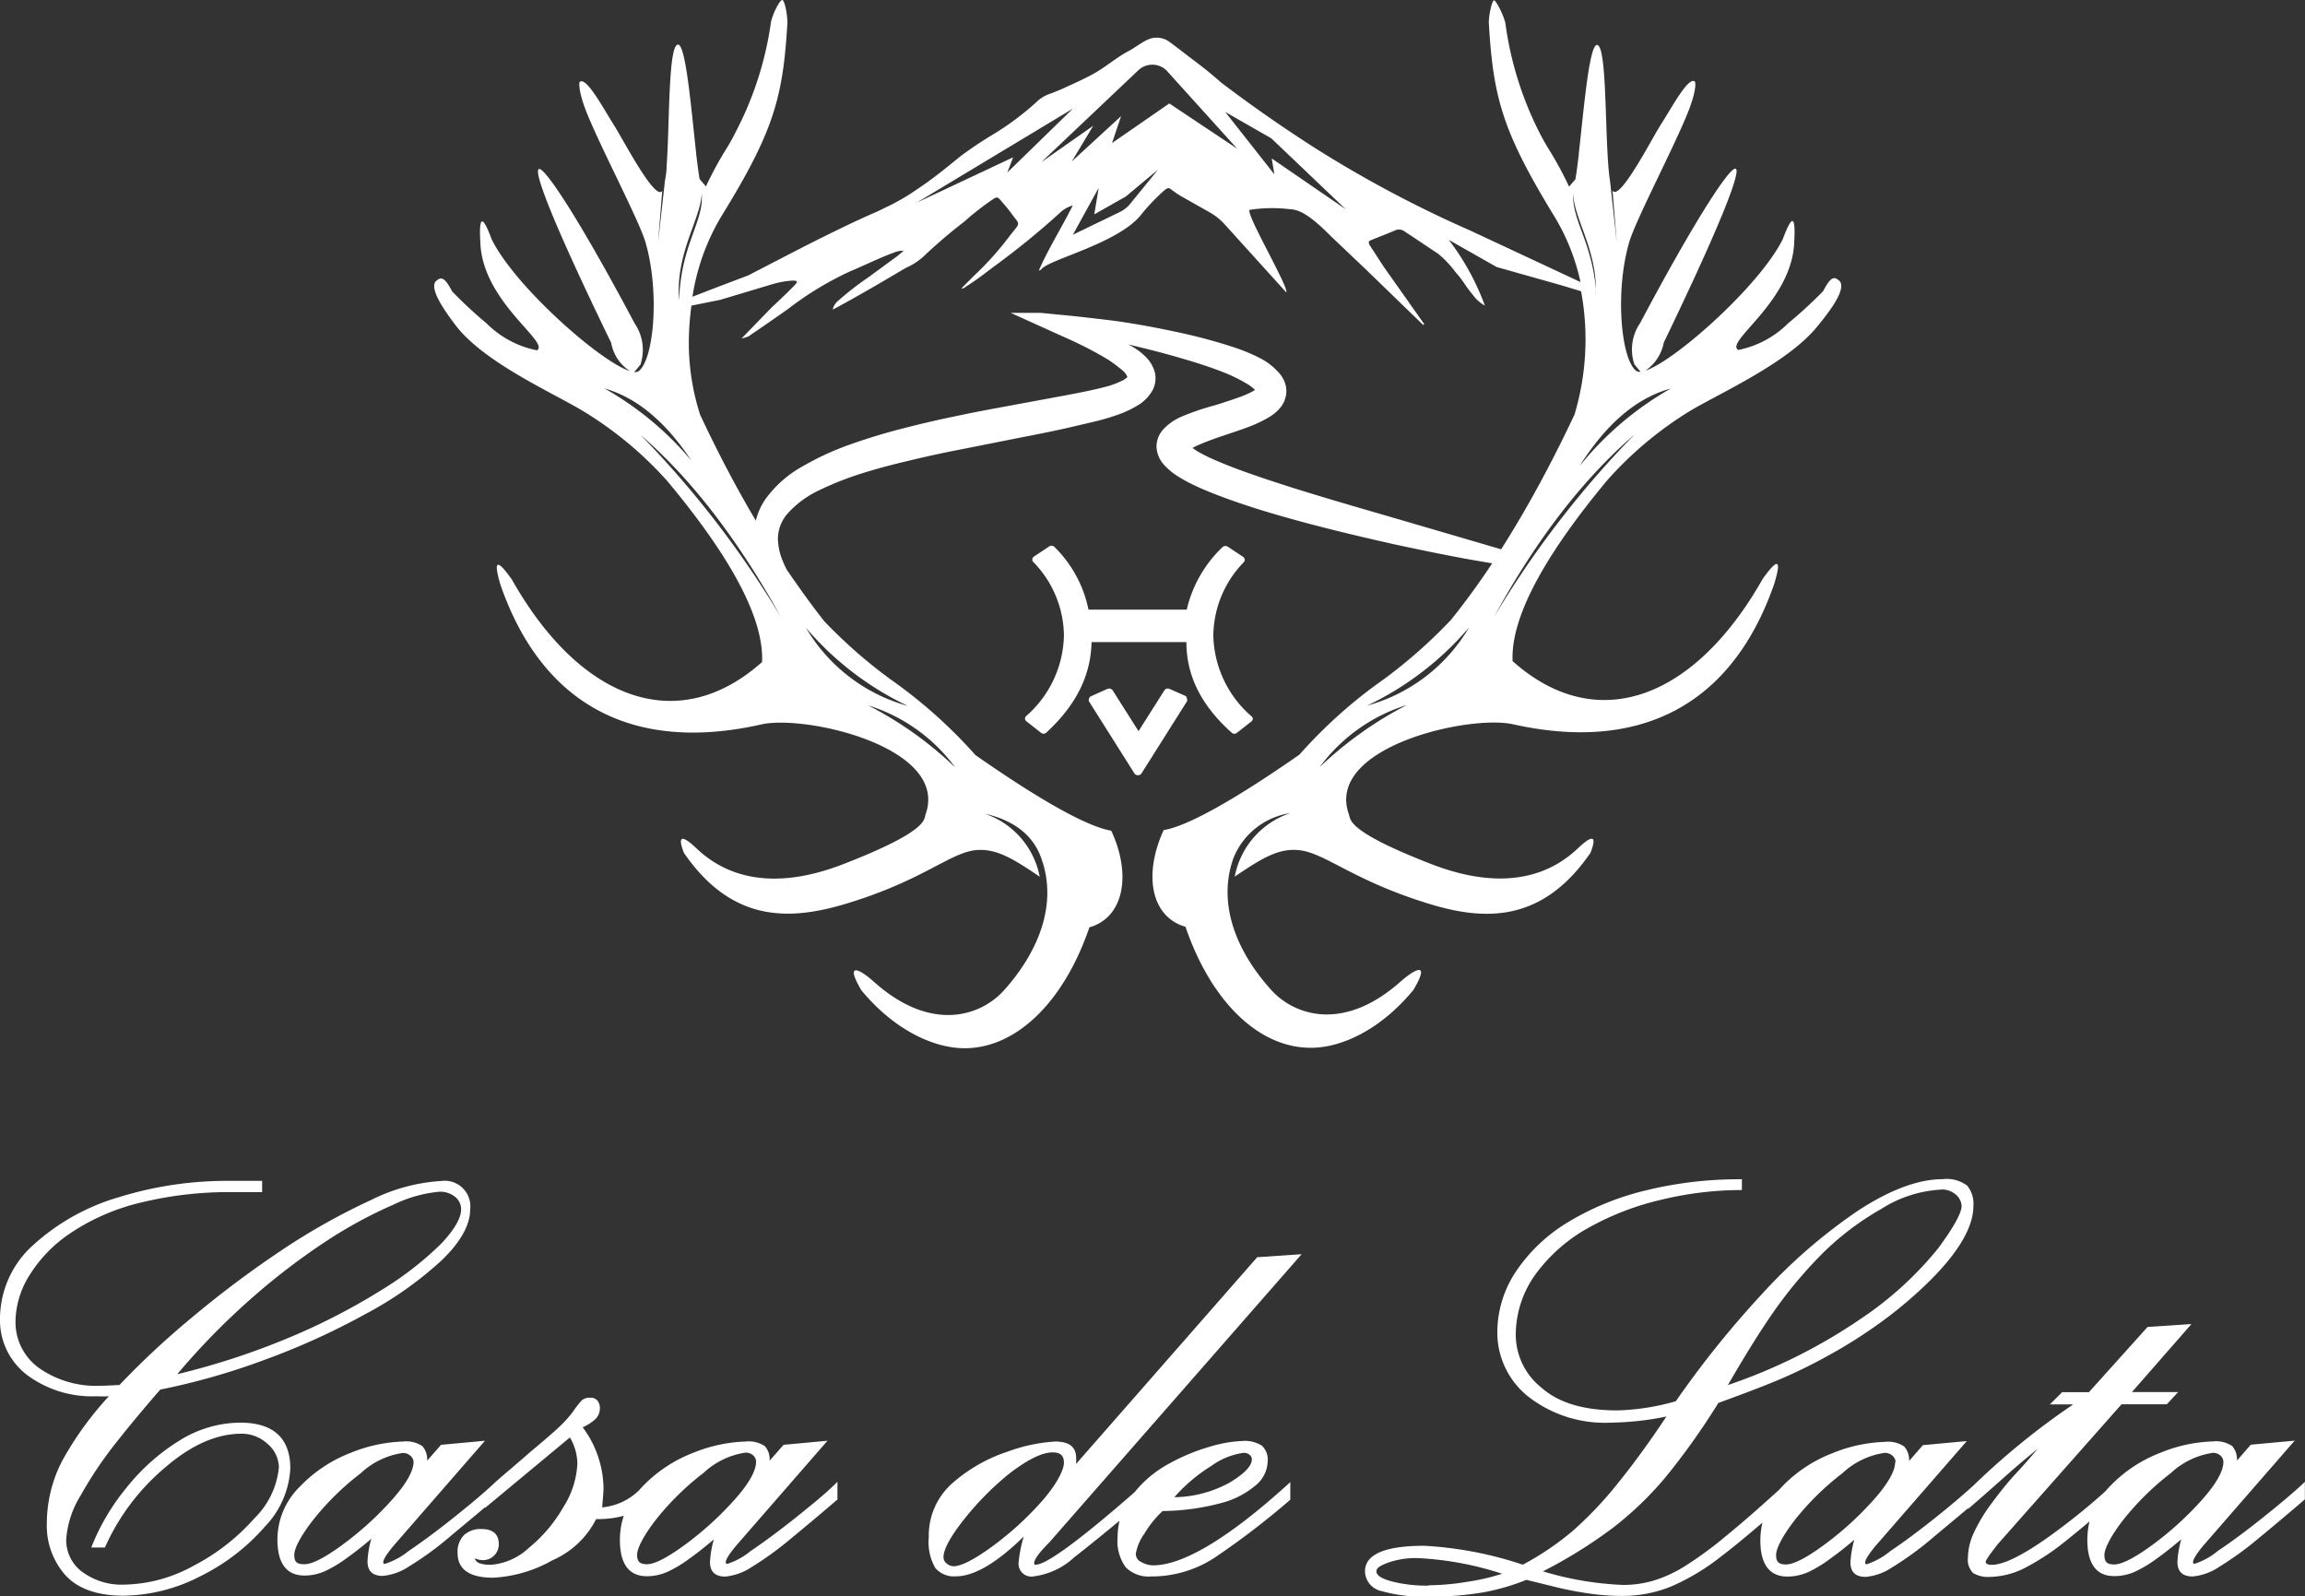 <svg xmlns="http://www.w3.org/2000/svg" viewBox="0 0 203.65 141.04"><rect x="0" y="0" width="203.65" height="141.04" fill="#333333" stroke="none"/><defs><style>.cls-1{fill:#fff;}</style></defs><g id="Layer_2" data-name="Layer 2"><g id="Layer_1-2" data-name="Layer 1"><path class="cls-1" d="M162.58,24.88c-.52-.51-.82-.47-1.5.84A39,39,0,0,1,158,28.55a8.66,8.66,0,0,1-4.42,2.37c-1.26-.71,4.75-4.27,4.94-9.51.14-2.4-.18-2.5-1-.3-2,4.08-9.47,10.74-12.15,11.64A3.88,3.88,0,0,0,147,30.26c11-22.81,6.26-17.48-2.09-1.72a4.13,4.13,0,0,0-.51,3.65l.54.65a.53.53,0,0,1-.37-.07c-1.35-1-1.9-7-.63-11.36.55-1.95,4.21-8.87,5.31-11.79.65-1.72.56-2.38.48-2.43-.6-.39-2,2.28-3.07,3.94-.78,1.25-3.61,6.73-4.19,5.7l.37,4.56L142.25,16c-.06-.38-.11-.83-.15-1.34-.3-3.76-.16-10.65-1-10.69-.7,0-1.18,5.78-1.61,9.6l0,.09c-.11.85-.2,1.61-.3,2.18l-.56.65a31.13,31.13,0,0,0-1.92-3.51c-.26-.44-.5-.87-.71-1.29a30.19,30.19,0,0,1-3-9.66c-.17-.72-.82-2-1-2s-.47,1.3-.46,2c.39,6.64,1.21,9.59,5.81,17.12a18.81,18.81,0,0,1,2.29,5.77l-9.65-4.51a104,104,0,0,1-13.66-7.24q-4.29-2.73-8.38-5.83l-.76-.65c-.61-.52-1.24-1-1.89-1.49s-1.4-1.09-2.09-1.58a1.92,1.92,0,0,0-1.91-.07c-.51.25-1,.64-1.51.92-1.2.62-2.2,1.55-3.4,2.17-1,.52-1.41.69-2.34,1.12-.24.12-.92.39-1.18.49a3.24,3.24,0,0,0-1.14.62,24.45,24.45,0,0,1-3.88,2.94,35.14,35.14,0,0,0-3,2c-1.22,1-2.45,2-3.73,2.85h0l-.64.43-.2.13-.43.26a16.89,16.89,0,0,1-1.63.86l-.75.37C75,19.74,70.4,22.11,70.4,22.11l-4.29,2.22L63,25.51l-1.82.71a19.45,19.45,0,0,1,2.55-7.1C68.36,11.6,69.18,8.65,69.57,2c0-.68-.24-2-.46-2s-.87,1.26-1,2A29.86,29.86,0,0,1,65,11.66c-.21.43-.45.86-.71,1.3a31.13,31.13,0,0,0-1.92,3.51l-.56-.65c-.1-.57-.19-1.33-.3-2.19l0-.08c-.43-3.82-.91-9.64-1.61-9.61-.87.05-.73,6.94-1,10.7,0,.51-.09,1-.15,1.33l-.61,5.45.37-4.57c-.58,1-3.42-4.44-4.2-5.69-1.05-1.66-2.47-4.33-3.07-3.94-.08,0-.17.7.48,2.43,1.1,2.92,4.77,9.84,5.32,11.79,1.27,4.41.72,10.4-.63,11.36a.53.53,0,0,1-.37.07l.54-.65a4.13,4.13,0,0,0-.51-3.65C47.72,12.81,42.92,7.47,54,30.29a3.74,3.74,0,0,0,1.66,2.5C53,31.94,45.44,25.24,43.44,21.14c-.82-2.2-1.14-2.1-1,.3.19,5.24,6.2,8.8,5,9.51A8.65,8.65,0,0,1,43,28.58a39,39,0,0,1-3.05-2.83c-.68-1.31-1-1.35-1.5-.84-.39.69.57,2.21,1.85,3.89,2.58,3.32,8.76,6,11.35,7.6a32.76,32.76,0,0,1,7.3,6.09c5.76,6.9,8.55,12.24,8.38,16-7.46,6.65-16.1,3.34-22.1-7.28-1.34-1.9-1.67-1.74-1,.5C47.94,62.34,56,66.55,67.28,64c3.87-.87,16.6,2,14.5,7.94-.16.45.29,1.46-7.18,4.37-3.22,1.26-8.8,2.7-13.07-1.36-1.31-1.24-1.69-1.11-1.1.41,4.27,6.19,9.37,6,14.43,4.45,6.59-2,9-4.4,11.26-4.69,1.84-.22,3.39.74,5.74,2.34A7.33,7.33,0,0,0,87,71.89c2.38.53,4.24,1.76,5,3.94,1.47,4.06-.26,8.29-3.31,11.68-2.1,2.31-6.48,3.71-11.48-.77-1.43-1.28-2.54-1.66-1.1.76,3.08,3.71,6.58,5.08,9,5.11,4.64.07,8.88-4.06,11.14-10.68,3-.85,3.77-4.57,1.93-8.54-2-.32-6.06-2.53-12-6.68a43.36,43.36,0,0,0-7.46-6.66,43.73,43.73,0,0,1-5.89-5.16c-1.15-1.45-2.25-3-3.32-4.56-.11-.21-.22-.44-.33-.71a5.44,5.44,0,0,1-.45-2,3.41,3.41,0,0,1,.85-2.24,8.67,8.67,0,0,1,2.66-2A27.67,27.67,0,0,1,76,41.87c1.26-.4,2.68-.79,4.36-1.18,1.51-.37,3.06-.7,4.61-1l4.68-.93c1.55-.3,3.08-.6,4.56-.93l2.18-.51a20.63,20.63,0,0,0,2.17-.61,9.46,9.46,0,0,0,2.13-1,3.64,3.64,0,0,0,1-1,2.26,2.26,0,0,0,.35-1.77,3,3,0,0,0-.67-1.26,5.54,5.54,0,0,0-.78-.7,6.81,6.81,0,0,0-.9-.55c1.24.3,2.61.63,4.19,1.08,1.33.38,2.76.81,4.21,1.38a13.78,13.78,0,0,1,2.05,1,3.8,3.8,0,0,1,.74.56l0,0-.16.1a7.44,7.44,0,0,1-1,.46c-.66.25-1.34.46-2,.68l-.5.15a21.83,21.83,0,0,0-2.9,1,4.8,4.8,0,0,0-1.55,1.1,2.29,2.29,0,0,0-.59,1.59,2.58,2.58,0,0,0,.57,1.43,5.81,5.81,0,0,0,1.44,1.2,13.26,13.26,0,0,0,1.38.74c.95.45,1.9.81,2.71,1.11,1.64.6,3.37,1.15,5.29,1.69,3.71,1.05,7.19,1.84,9.48,2.36,3,.65,5.3,1.1,6.75,1.36l1.44.25.6.1c-1.18,1.77-2.39,3.44-3.65,5A44.38,44.38,0,0,1,122.28,60a42.71,42.71,0,0,0-7.47,6.67c-5.94,4.14-10,6.35-12,6.67-1.83,4-1.08,7.69,1.93,8.54,2.26,6.62,6.51,10.75,11.14,10.69,2.43,0,5.94-1.4,9-5.11,1.44-2.43.33-2-1.1-.77-5,4.48-9.38,3.08-11.47.77-3.06-3.39-4.79-7.61-3.32-11.68a6.44,6.44,0,0,1,5-3.94,7.37,7.37,0,0,0-4.9,5.61c2.36-1.6,3.9-2.56,5.74-2.33,2.3.28,4.67,2.63,11.26,4.68,5.07,1.59,10.16,1.75,14.43-4.45.59-1.51.21-1.65-1.1-.41-4.27,4.06-9.85,2.62-13.07,1.36-7.47-2.91-7-3.91-7.18-4.37-2.1-5.93,10.63-8.81,14.51-7.94,11.26,2.51,19.34-1.7,23.06-12.36.69-2.23.36-2.39-1-.49-6,10.61-14.65,13.92-22.1,7.27-.17-3.73,2.61-9.07,8.38-16a32.41,32.41,0,0,1,7.29-6.1c2.59-1.56,8.77-4.28,11.35-7.59C162,27.09,163,25.57,162.58,24.88ZM84.4,67.81a32.51,32.51,0,0,0-7.7-5.49A15.11,15.11,0,0,1,84.4,67.81Zm-4.19-5.44a15.11,15.11,0,0,1-9-6.9A27.1,27.1,0,0,0,80.21,62.37Zm36.38,5.41a15.15,15.15,0,0,1,7.7-5.49A33.31,33.31,0,0,0,116.59,67.78Zm4.2-5.44a27.17,27.17,0,0,0,9-6.9A15.08,15.08,0,0,1,120.79,62.34ZM139,17.06c0,2.1,2,4.83,2,8.53a5,5,0,0,1,0,.55c0,.13,0,.25,0,.38,0-.13,0-.26,0-.39s0-.39,0-.58C140.62,21.29,138.85,19.43,139,17.06Zm-26.68-4.84,6.58,6.27L112.36,14l.23,1.4-4.34-5.51Zm-11.76-6a1.8,1.8,0,0,1,2.5,0l6.25,6.92-6-4-5.06,3.5.8-2.38-4.35,4,1.89-3.15L92,14.33ZM99.47,17.36,102.3,15l-2.44,3a2.69,2.69,0,0,1-.94.74l-4.13,2,2.28-4.14-.39,2.34ZM94.79,9.6,89,15.24l.51-1.34L81,17.9ZM62,17.09c.2,2.54-1.85,4.5-2,9.46C59.66,22.37,61.91,19.36,62,17.09Zm-.59,24a27.9,27.9,0,0,0-8-6.77Q57.84,35.58,61.36,41.12ZM69,54.53a87.31,87.31,0,0,0-12.4-16.1C61,42.23,65.16,47.58,69,54.53Zm54.61-8.64c-2.71-.79-5.87-1.69-9.2-2.73-1.73-.55-3.42-1.1-5.09-1.72-.83-.31-1.66-.65-2.44-1-.39-.19-.77-.38-1.12-.59-.17-.11-.3-.2-.4-.28l.31-.16a24.9,24.9,0,0,1,2.45-.93l.53-.18c.71-.24,1.44-.48,2.16-.78a10.7,10.7,0,0,0,1.42-.73,3.83,3.83,0,0,0,.77-.64,2.21,2.21,0,0,0,.4-.57.6.6,0,0,0,.09-.18l.12-.42a2.22,2.22,0,0,0-.17-1.37,2.9,2.9,0,0,0-.64-.88,5.59,5.59,0,0,0-1.31-1A15.49,15.49,0,0,0,109,30.68a46.24,46.24,0,0,0-4.54-1.24c-2.77-.61-5.11-1-6.84-1.2s-2.61-.3-2.61-.3l-3.08-.3H89.29L94,29.77s.73.31,1.93.91c.6.31,1.32.69,2.09,1.17a13.22,13.22,0,0,1,1.1.83,1.53,1.53,0,0,1,.49.63,2.16,2.16,0,0,1-.34.26,7.32,7.32,0,0,1-1.54.59c-1.12.3-2.37.54-3.7.79l-6.11,1.13c-1.18.22-2.38.45-3.57.71-1.59.32-3.17.7-4.73,1.1s-3.16.9-4.54,1.39a24.7,24.7,0,0,0-4.13,1.9A10.13,10.13,0,0,0,67.7,44a5.6,5.6,0,0,0-.92,2c-1.72-2.9-3.35-6-4.92-9.35a20.72,20.72,0,0,1-1-6.58A25.12,25.12,0,0,1,61.09,27l2.55-.51,4.63-1.39A8.15,8.15,0,0,1,70,24.79c.47,0,.51.07.26.35-.65.7-2.06,2-2.06,2L65.52,29.9a3.08,3.08,0,0,0,.61-.18c1.17-.8,2.33-1.6,3.48-2.41A28.5,28.5,0,0,1,75.05,24c1.34-.56,2.63-1.21,4-1.71a2,2,0,0,1,.79-.14c-.22.19-.39.35-.58.49l-2.54,1.86a27.25,27.25,0,0,0-2.64,2.05,1.41,1.41,0,0,0-.51.8l.35-.18c2-1.08,3.93-2.21,5.85-3.35l.3-.17a5.6,5.6,0,0,0,1.62-1.08,45.1,45.1,0,0,1,3.52-3,23.6,23.6,0,0,1,2.45-1.92c.4-.28.48-.27.76.06s.62.71.89,1.08c.82,1.14.91.78-.06,2a27.29,27.29,0,0,1-3.15,3.53c-.39.38-.76.76-1.17,1.17a.55.55,0,0,0,.4-.16c.85-.53,1.62-1.12,2.39-1.71a69.72,69.72,0,0,0,5.94-4.83,2.71,2.71,0,0,1,1.12-.64c-1,2-2.15,3.81-3,5.75a.41.41,0,0,0,.28-.17c.84-.86,6.59-2.22,8.67-4.65a17.61,17.61,0,0,1,2.06-2.19c.3-.26.43-.33.6-.21s.6.45.92.63l2.6,1.47a5.26,5.26,0,0,1,1.3,1.05l5.43,6c.27-.4-3.63-7-3.23-7.29a12.92,12.92,0,0,1,3.13-.1c.79.1,1.39-.12,3.53,1.92l.55.54,3,2.85.91.88,4.21,4.08.09-.08L122.56,24l-.37-.53L121,21.64c-.1-.19-.12-.36.2-.45.66-.27,1.32-.52,2-.81a.85.85,0,0,1,.93.09c1,.65,1.94,1.3,2.92,1.94A8.77,8.77,0,0,1,128.56,24c.79.88.88,1.24,1.53,2a3.33,3.33,0,0,0,1.1,1A21.88,21.88,0,0,0,128,21.19l4.23,2.4L138,25.22l1.69.51a23.2,23.2,0,0,1-.58,10.9c-1.66,3.51-3.38,6.79-5.2,9.82-.42.7-.84,1.39-1.28,2.08ZM132,54.51c3.81-7,8-12.31,12.4-16.11A86.55,86.55,0,0,0,132,54.51Zm7.61-13.42q3.54-5.55,8-6.76A28.15,28.15,0,0,0,139.63,41.09Z"></path><path class="cls-1" d="M104.76,61.5l-1.42-.63a.37.37,0,0,0-.47.13l-2.28,3.6L98.31,61a.39.39,0,0,0-.48-.13l-1.42.63a.36.36,0,0,0-.19.21.32.32,0,0,0,0,.27l4,6.34a.36.36,0,0,0,.32.17.37.37,0,0,0,.32-.17l4-6.34a.29.29,0,0,0,0-.27A.33.33,0,0,0,104.76,61.5Z"></path><path class="cls-1" d="M110.53,63.25a9.7,9.7,0,0,1-3.33-7.11,9.43,9.43,0,0,1,2.68-6.46.31.31,0,0,0,.09-.27.38.38,0,0,0-.15-.22l-1.36-.9a.38.38,0,0,0-.46.06,11.07,11.07,0,0,0-3.15,5.51l-8.68,0a10.78,10.78,0,0,0-3-5.53.37.37,0,0,0-.46-.06l-1.37.91a.34.34,0,0,0-.13.21.28.28,0,0,0,.08.26A9.43,9.43,0,0,1,94,56.14a9.7,9.7,0,0,1-3.31,7.1.32.32,0,0,0-.13.27.36.36,0,0,0,.13.22l1.27,1a.36.36,0,0,0,.48,0c2.64-2.43,3.94-5.06,4-8h8.38c0,3,1.34,5.63,4,8a.35.35,0,0,0,.24.1.37.37,0,0,0,.22-.08l1.27-1a.31.31,0,0,0,.14-.25A.35.35,0,0,0,110.53,63.25Z"></path><path class="cls-1" d="M21.21,125.69a10.27,10.27,0,0,0-5.38,1.6,18.16,18.16,0,0,0-4.67,4.17,19.55,19.55,0,0,0-3.07,5.19l0,.07H9.27l0,0a19.71,19.71,0,0,1,5.37-7.11c2.33-2,4.57-2.94,6.68-2.94a3.32,3.32,0,0,1,2.32.9,2.77,2.77,0,0,1,1,2.08,7.29,7.29,0,0,1-2.16,4.49,18.54,18.54,0,0,1-5.37,4.19A13.05,13.05,0,0,1,11,140a5.85,5.85,0,0,1-3.77-1.15A3.49,3.49,0,0,1,5.85,136a8.54,8.54,0,0,1,1.29-3.9,34.91,34.91,0,0,1,3.15-4.68c1.23-1.56,2.54-3.12,3.87-4.65a60.49,60.49,0,0,0,9.14-2.6,63.52,63.52,0,0,0,9-4.08A32.1,32.1,0,0,0,39,111.37c1.69-1.62,2.54-3.14,2.54-4.52A2.26,2.26,0,0,0,39,104.34,15.94,15.94,0,0,0,32.83,106a57.38,57.38,0,0,0-7.92,4.44,91.18,91.18,0,0,0-8,6,72.43,72.43,0,0,0-6.36,5.93c-.39,0-.95.06-1.65.06a8.78,8.78,0,0,1-5.46-1.57,5,5,0,0,1-2.07-4.16,7.84,7.84,0,0,1,1.13-3.86A12.28,12.28,0,0,1,6,109.1a19,19,0,0,1,6.11-2.77,32.83,32.83,0,0,1,8.72-1h2.33v-1H20a32.26,32.26,0,0,0-9.49,1.44A19.21,19.21,0,0,0,3,109.94,8.77,8.77,0,0,0,0,116.48a6.08,6.08,0,0,0,2.39,5,9.61,9.61,0,0,0,6.12,1.88,10,10,0,0,0,1.11,0A29,29,0,0,0,5.53,129a12,12,0,0,0-1.39,5.55,6.58,6.58,0,0,0,1.65,4.63c1.1,1.2,2.83,1.8,5.13,1.8a15.11,15.11,0,0,0,6.82-1.74,18.19,18.19,0,0,0,5.67-4.37,8,8,0,0,0,2.24-5.12C25.65,127.06,24.16,125.69,21.21,125.69Zm17.59-20.4a2.09,2.09,0,0,1,1.42.46,1.41,1.41,0,0,1,.52,1.1c0,.76-.58,1.77-1.73,3a29.1,29.1,0,0,1-5.25,4.09,56.47,56.47,0,0,1-8.1,4.19,64.84,64.84,0,0,1-10,3.28,62.83,62.83,0,0,1,6.59-6.73,58.94,58.94,0,0,1,6.69-5.1,39.56,39.56,0,0,1,5.87-3.17A11.76,11.76,0,0,1,38.8,105.29Z"></path><path class="cls-1" d="M70.22,134.15c-1.44,1.14-2.75,2.11-3.88,2.87a6.38,6.38,0,0,1-2.08,1.15.13.13,0,0,1-.14-.14c0-.25.31-.73.91-1.46l8-9.19.08-.09-3.88.36h0l-1.23,1.4a1.78,1.78,0,0,0-.42-1.28,2.57,2.57,0,0,0-1.71-.41,13.31,13.31,0,0,0-4.63,1,12.32,12.32,0,0,0-4.5,3c-.1.1-.19.21-.29.32a5.35,5.35,0,0,1-3.18,1.49h-.07c.08-.87.12-1.43.12-1.72a9.18,9.18,0,0,0-1.84-5.35,4,4,0,0,0,1.11-.71,1.31,1.31,0,0,0,.41-1,1,1,0,0,0-.22-.65.76.76,0,0,0-.62-.25,1.06,1.06,0,0,0-.78.25,8.86,8.86,0,0,0-.77,1A10.62,10.62,0,0,1,49.48,126c-.34.34-1.25,1.13-2.72,2.36-1.13,1-2.12,1.81-3,2.59v0l-.08.08c-1,.94-2.28,2-3.71,3.14s-2.75,2.11-3.88,2.87A6.38,6.38,0,0,1,34,138.17a.13.13,0,0,1-.14-.14c0-.25.31-.73.91-1.46l8-9.19.08-.09-3.88.36h0l-1.23,1.4a1.78,1.78,0,0,0-.42-1.28,2.55,2.55,0,0,0-1.71-.41,13.31,13.31,0,0,0-4.63,1,12.32,12.32,0,0,0-4.5,3A6.55,6.55,0,0,0,24.51,136c0,2.12.8,3.2,2.39,3.2a4.49,4.49,0,0,0,1.75-.36,10.83,10.83,0,0,0,1.94-1.15c.68-.48,1.43-1.07,2.22-1.74a8.51,8.51,0,0,0-.34,2c0,.85.45,1.28,1.34,1.28a5,5,0,0,0,2.32-.83,27.86,27.86,0,0,0,3.4-2.45c1-.85,2.17-1.8,3.33-2.79v.06L50.35,127a4.61,4.61,0,0,1,.66,2.33,7.79,7.79,0,0,1-1.23,3.81,12.93,12.93,0,0,1-3.06,3.62,5.55,5.55,0,0,1-3.34,1.49c-.88,0-1.36-.19-1.42-.57a1.76,1.76,0,0,0,.76.16,1.4,1.4,0,0,0,1.35-1.41c0-.89-.52-1.34-1.54-1.34a2.16,2.16,0,0,0-1.53.53,2.11,2.11,0,0,0-.57,1.6c0,1.44,1.06,2.17,3.14,2.17a11.83,11.83,0,0,0,5.24-1.54,7.82,7.82,0,0,0,3.86-3.64,8.61,8.61,0,0,0,2.44-.29,6.8,6.8,0,0,0-.34,2.14c0,2.12.8,3.2,2.39,3.2a4.49,4.49,0,0,0,1.75-.36,10.83,10.83,0,0,0,1.94-1.15c.68-.48,1.42-1.07,2.22-1.74a8.51,8.51,0,0,0-.34,2c0,.85.45,1.28,1.34,1.28a5,5,0,0,0,2.32-.83,28.66,28.66,0,0,0,3.4-2.45c1.3-1.07,2.71-2.25,4.2-3.53h0v-1.56l-.08.08C72.9,132,71.65,133,70.22,134.15Zm-3.42-5c0,.8-.64,1.94-1.91,3.36a28.43,28.43,0,0,1-4.32,3.93c-1.59,1.17-2.73,1.76-3.41,1.76s-.87-.27-.87-.84.59-1.74,1.76-3.22a23.83,23.83,0,0,1,4.1-4,6.89,6.89,0,0,1,3.72-1.8,1,1,0,0,1,.65.22A.76.76,0,0,1,66.8,129.18Zm-30.26,0c0,.8-.64,1.94-1.91,3.36a28,28,0,0,1-4.32,3.93c-1.58,1.17-2.73,1.76-3.41,1.76S26,138,26,137.39s.59-1.74,1.76-3.22a23.83,23.83,0,0,1,4.1-4,6.88,6.88,0,0,1,3.73-1.8,1,1,0,0,1,.64.22A.76.76,0,0,1,36.54,129.18Z"></path><path class="cls-1" d="M111.08,111.07l-16,18.26a.78.78,0,0,0,0-.14,3.36,3.36,0,0,0,0-.36c0-1-.62-1.47-1.85-1.47a14.76,14.76,0,0,0-4.23.9A14,14,0,0,0,84.19,131a6.16,6.16,0,0,0-2.13,4.81,4.58,4.58,0,0,0,.58,2.73,2.18,2.18,0,0,0,1.81.73c1.61,0,3.63-1.19,6-3.52A11.43,11.43,0,0,0,90,138a1.13,1.13,0,0,0,1.28,1.28,6.49,6.49,0,0,0,3.63-1.69c1-.78,2.34-1.86,4-3.23a7,7,0,0,0-.17,1.46,3.94,3.94,0,0,0,.72,2.65,2.84,2.84,0,0,0,2.23.81,10.15,10.15,0,0,0,5.64-1.67A70,70,0,0,0,114,132.5h0v-1.56l-.08.08c-5.31,4.83-9.37,7.28-12.06,7.28a2.18,2.18,0,0,1-1-.28.8.8,0,0,1-.51-.74,4.23,4.23,0,0,1,.76-1.78,8.94,8.94,0,0,1,1.61-2,20.69,20.69,0,0,0,5.11-.69,7.66,7.66,0,0,0,3.11-1.58,2.83,2.83,0,0,0,1.06-2.1,1.68,1.68,0,0,0-.52-1.41,2.76,2.76,0,0,0-1.68-.41,11.38,11.38,0,0,0-2.92.51,17.21,17.21,0,0,0-3.64,1.52,10,10,0,0,0-3,2.5c-4.86,4.24-7.8,6.4-8.73,6.4-.1,0-.14,0-.14-.14,0-.32.45-.94,1.34-1.83l22.21-25.37.08-.09-3.82.26ZM93,128.32c.71,0,1,.3,1,.92s-.64,1.89-1.91,3.35a27.9,27.9,0,0,1-4.37,4c-1.61,1.18-2.79,1.79-3.49,1.79a1,1,0,0,1-.57-.23.69.69,0,0,1-.3-.58c0-.68.6-1.79,1.79-3.3a25.77,25.77,0,0,1,4.09-4.13C90.84,128.93,92.08,128.32,93,128.32Zm10.72,4a14.36,14.36,0,0,1,3.28-2.79,6.34,6.34,0,0,1,2.86-1.17.8.8,0,0,1,.54.17.51.51,0,0,1,.2.41c0,.59-.68,1.28-2,2.07A10.45,10.45,0,0,1,103.76,132.28Z"></path><path class="cls-1" d="M203.56,131c-1,.94-2.28,2-3.71,3.14s-2.74,2.11-3.88,2.87a6.3,6.3,0,0,1-2.07,1.15.12.12,0,0,1-.14-.14c0-.25.3-.73.9-1.46l8-9.19.09-.09-3.89.36h0l-1.22,1.4a1.82,1.82,0,0,0-.42-1.28,2.57,2.57,0,0,0-1.71-.41,13.21,13.21,0,0,0-4.63,1,12.24,12.24,0,0,0-4.5,3c-.14.14-.26.28-.39.43a57.91,57.91,0,0,1-5.21,4.16c-2.19,1.53-3.8,2.31-4.79,2.31-.55,0-.55-.2-.55-.27s.14-.38,1.09-1.58l10.91-12.33h4l1-1.08h-4.08l5.18-5.92.07-.09-3.87.26h0L184.56,123h-2.37l-1,1-.09.08h2.07a65.44,65.44,0,0,0-8.85,7.2q-1.47,1.33-3.44,2.9c-1.44,1.14-2.74,2.11-3.88,2.87a6.41,6.41,0,0,1-2.07,1.15.12.12,0,0,1-.14-.14c0-.25.3-.73.9-1.46l8-9.19.08-.09-3.88.36h0l-1.22,1.4a1.78,1.78,0,0,0-.43-1.28,2.54,2.54,0,0,0-1.71-.41,13.31,13.31,0,0,0-4.63,1,12.32,12.32,0,0,0-4.5,3l-.24.26c-1.8,1.63-3.36,3-4.6,4a34,34,0,0,1-3.6,2.66,11.7,11.7,0,0,1-2.81,1.32,9.56,9.56,0,0,1-2.71.4,28.23,28.23,0,0,1-7.12-1.2,42.37,42.37,0,0,0,6.16-3.83,29.69,29.69,0,0,0,4.65-4.46,62.13,62.13,0,0,0,4.69-6.59c1.95-.71,3.62-1.34,4.94-1.88a45.07,45.07,0,0,0,4.54-2.18,43.42,43.42,0,0,0,4.88-3.07,37.18,37.18,0,0,0,4.4-3.74c2.5-2.51,3.77-4.7,3.77-6.52a2.5,2.5,0,0,0-.55-1.81,3,3,0,0,0-2.15-.57c-2.23,0-4.8,1-7.62,2.87a47.78,47.78,0,0,0-8.35,7.27,86.57,86.57,0,0,0-7.62,9.48,20.67,20.67,0,0,1-5.15.81c-3,0-5.2-.67-6.71-2a6,6,0,0,1-2.28-4.6,9.15,9.15,0,0,1,1.78-5.47,14.5,14.5,0,0,1,4.69-4.09,24.48,24.48,0,0,1,6.46-2.47,30.2,30.2,0,0,1,7-.84h.05v-.95h-.05a34.47,34.47,0,0,0-8.51,1,24.12,24.12,0,0,0-6.87,2.83,14.6,14.6,0,0,0-4.55,4.34,9.73,9.73,0,0,0-1.63,5.32,7.23,7.23,0,0,0,2.71,5.69,11,11,0,0,0,7.35,2.32,25.89,25.89,0,0,0,4.88-.54c-1.5,2.26-2.94,4.23-4.26,5.86a33,33,0,0,1-4,4.23,24.84,24.84,0,0,1-4.43,3,33,33,0,0,0-8.71-1.67c-3.47,0-5.23.76-5.23,2.26a1.82,1.82,0,0,0,1.45,1.74,13.71,13.71,0,0,0,4.22.49,27.52,27.52,0,0,0,4.81-.38,19.68,19.68,0,0,0,3.78-1.1l2.77.68c1,.24,2,.42,2.94.55a19.58,19.58,0,0,0,2.73.19,11.37,11.37,0,0,0,4.29-.81,19.54,19.54,0,0,0,4.45-2.66c1.07-.81,2.3-1.83,3.67-3a7.24,7.24,0,0,0-.18,1.56c0,2.12.81,3.2,2.39,3.2a4.58,4.58,0,0,0,1.76-.36,10.45,10.45,0,0,0,1.93-1.15c.68-.48,1.43-1.07,2.22-1.74a9.05,9.05,0,0,0-.34,2c0,.85.45,1.28,1.35,1.28a5,5,0,0,0,2.31-.83,27.86,27.86,0,0,0,3.4-2.45c1-.85,2.17-1.8,3.33-2.79v.06l.09-.07c.52-.44,1.56-1.35,3.08-2.7,1.3-1.16,2.33-2,3-2.55-.64.75-1.3,1.51-2,2.26s-1.47,1.73-2.14,2.64a14.58,14.58,0,0,0-1.52,2.53,5.42,5.42,0,0,0-.52,2.17,1.67,1.67,0,0,0,.46,1.39,2.56,2.56,0,0,0,1.48.34,7.1,7.1,0,0,0,3.18-.84,21.15,21.15,0,0,0,3.44-2.27c.64-.51,1.37-1.11,2.18-1.79a7.2,7.2,0,0,0-.19,1.63c0,2.12.8,3.2,2.38,3.2a4.51,4.51,0,0,0,1.76-.36,10.83,10.83,0,0,0,1.94-1.15c.68-.48,1.42-1.07,2.22-1.74a8.51,8.51,0,0,0-.34,2c0,.85.45,1.28,1.34,1.28a5,5,0,0,0,2.32-.83,28.66,28.66,0,0,0,3.4-2.45c1.3-1.07,2.71-2.25,4.2-3.53h0v-1.56Zm-7.12-1.83c0,.8-.64,1.94-1.91,3.36a28.43,28.43,0,0,1-4.32,3.93c-1.59,1.17-2.74,1.76-3.42,1.76s-.86-.27-.86-.84.59-1.74,1.76-3.22a24.13,24.13,0,0,1,4.09-4,6.91,6.91,0,0,1,3.73-1.8,1,1,0,0,1,.65.22A.76.76,0,0,1,196.44,129.18Zm-29,0c0,.8-.65,1.94-1.92,3.36a28,28,0,0,1-4.32,3.93c-1.58,1.17-2.73,1.76-3.41,1.76s-.87-.27-.87-.84.59-1.74,1.76-3.22a23.83,23.83,0,0,1,4.1-4,6.91,6.91,0,0,1,3.73-1.8,1,1,0,0,1,.65.22A.79.79,0,0,1,167.48,129.18Zm4.06-24.08a1.92,1.92,0,0,1,1.31.46,1.4,1.4,0,0,1,.5,1c0,.62-.7,1.88-2.07,3.74a30.8,30.8,0,0,1-6.77,6.18,48.11,48.11,0,0,1-11.81,5.9c1.62-2.79,3-5,4.21-6.71a38.78,38.78,0,0,1,4.3-5.07,24.91,24.91,0,0,1,5.06-3.79A10.91,10.91,0,0,1,171.54,105.1Zm-45.3,35a12.39,12.39,0,0,1-3.27-.38c-.87-.24-1.32-.53-1.32-.87s.34-.51,1-.77a7.36,7.36,0,0,1,2.68-.41,28.22,28.22,0,0,1,7.42,1.38,18.32,18.32,0,0,1-3,.7A21.9,21.9,0,0,1,126.24,140.06Z"></path></g></g></svg>